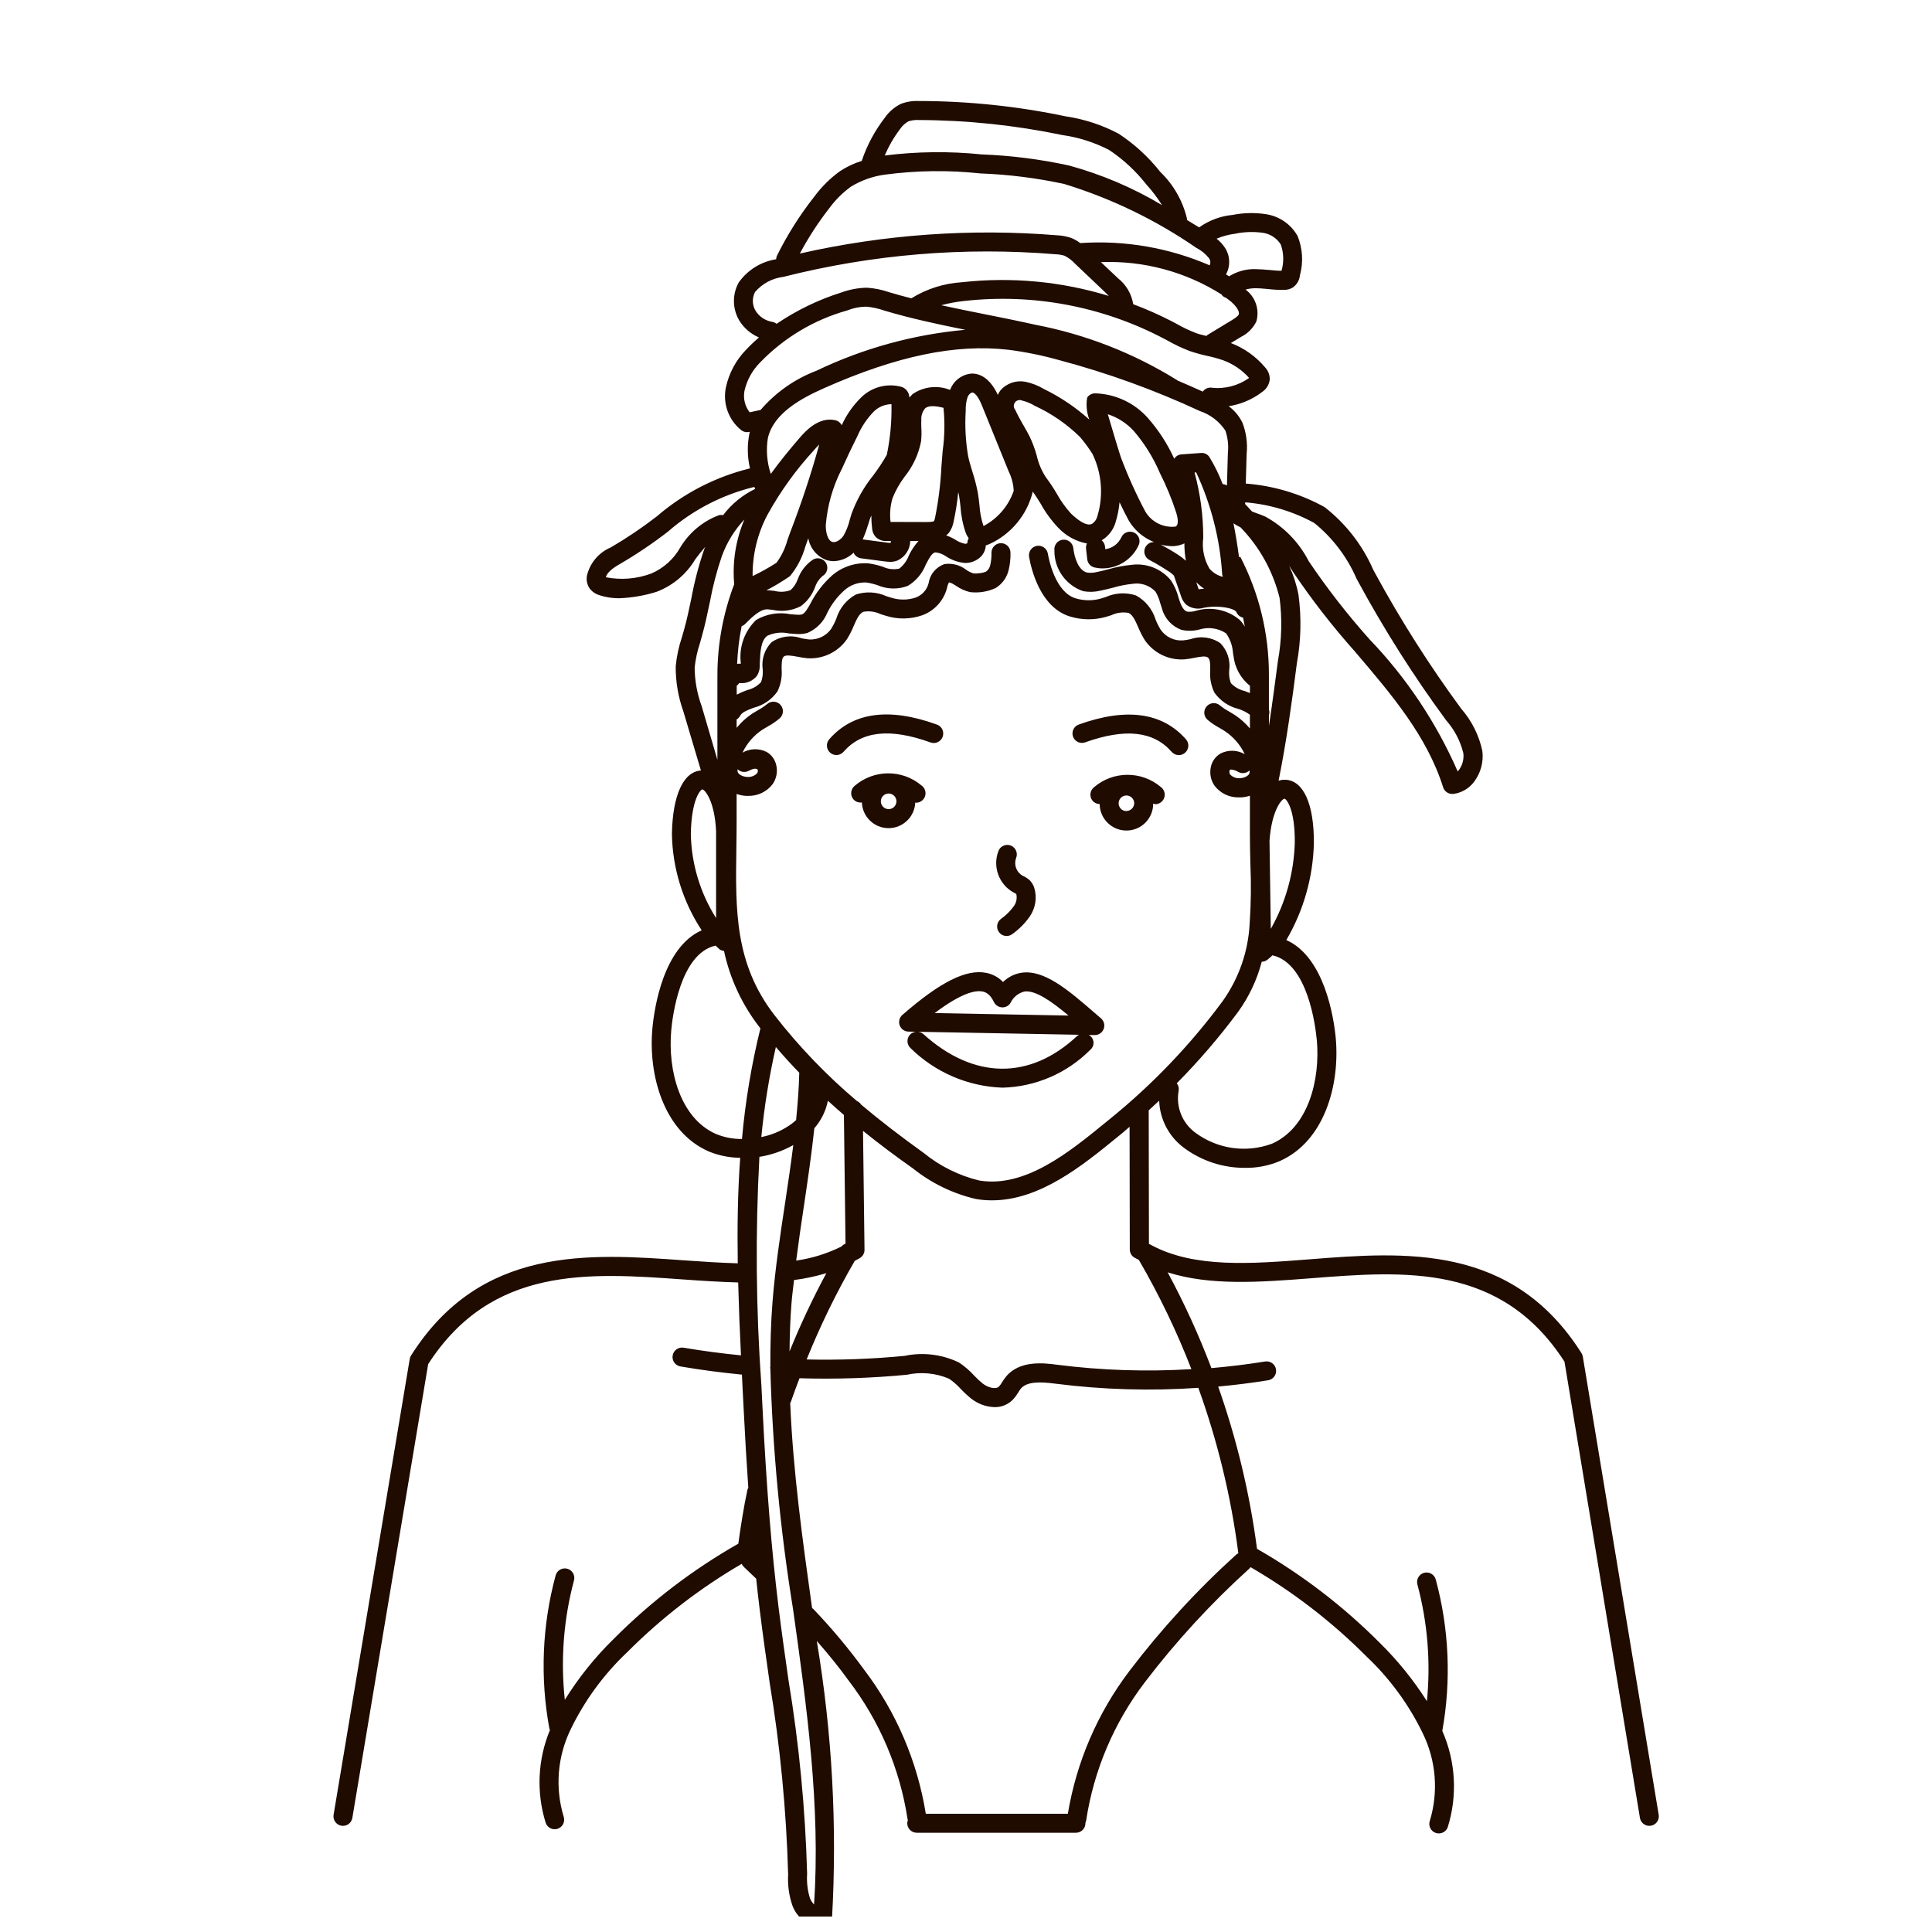 <?xml version="1.0" encoding="UTF-8"?>
<!-- Uploaded to: ICON Repo, www.iconrepo.com, Generator: ICON Repo Mixer Tools -->
<svg width="800px" height="800px" version="1.1" viewBox="144 144 512 512" xmlns="http://www.w3.org/2000/svg">
 <defs>
  <clipPath id="a">
   <path d="m232 170h352v481.9h-352z"/>
  </clipPath>
 </defs>
 <g clip-path="url(#a)">
  <path d="m433.91 352.64c-1.082 0.863-1.262 2.438-0.406 3.527 0.473 0.574 1.18 0.91 1.922 0.918 0.039 3.914 3.246 7.055 7.16 7.016 1.879-0.02 3.676-0.781 4.992-2.125 1.316-1.344 2.047-3.152 2.027-5.035 0.172 0.082 0.355 0.141 0.543 0.18 1.098 0 2.066-0.711 2.402-1.758 0.332-1.043-0.051-2.184-0.945-2.82-5.121-4.316-12.621-4.273-17.695 0.098zm8.594 6.301h0.004c-0.836 0-1.59-0.504-1.906-1.277-0.32-0.773-0.141-1.66 0.449-2.25 0.594-0.59 1.48-0.766 2.25-0.445 0.773 0.32 1.277 1.074 1.277 1.91-0.02 1.129-0.941 2.039-2.07 2.039zm-55.949-2.269c0.07 0 0.133 0.066 0.203 0.066h-0.004c1.098 0 2.066-0.711 2.402-1.758 0.332-1.043-0.051-2.184-0.945-2.82-5.117-4.316-12.617-4.285-17.695 0.082-1.082 0.863-1.262 2.438-0.406 3.527 0.555 0.68 1.43 1.02 2.297 0.887 0.145 3.801 3.269 6.812 7.074 6.812s6.93-3.012 7.074-6.812zm-7.055 1.754c-0.836 0-1.59-0.504-1.91-1.277-0.316-0.77-0.141-1.66 0.449-2.25 0.59-0.59 1.48-0.77 2.25-0.449 0.773 0.32 1.277 1.074 1.277 1.91 0 0.551-0.219 1.082-0.613 1.469-0.391 0.391-0.922 0.605-1.473 0.602zm48.871-19.184v-0.004c-0.473-1.309 0.203-2.75 1.508-3.223 12.594-4.535 22.168-3.223 28.418 3.918h0.004c0.441 0.504 0.66 1.164 0.617 1.828-0.047 0.668-0.355 1.289-0.859 1.73-0.461 0.398-1.047 0.621-1.656 0.617-0.73 0.004-1.422-0.312-1.902-0.859-4.801-5.5-12.297-6.316-22.922-2.519-1.297 0.465-2.727-0.195-3.207-1.488zm-60.809 3.981-0.004-0.004c-0.438 0.508-1.059 0.82-1.73 0.867-0.668 0.047-1.328-0.176-1.832-0.617s-0.812-1.066-0.855-1.734 0.18-1.328 0.625-1.832c6.246-7.144 15.809-8.469 28.426-3.918 0.656 0.203 1.203 0.664 1.512 1.281 0.309 0.617 0.348 1.332 0.117 1.98-0.234 0.645-0.723 1.172-1.352 1.449-0.629 0.277-1.344 0.289-1.98 0.023-10.645-3.809-18.121-2.996-22.93 2.504zm65.371 78.984c0.613-0.508 0.934-1.285 0.852-2.078-0.082-0.789-0.555-1.488-1.258-1.855l1.562 0.031h0.039v-0.004c1.055 0.004 2-0.652 2.367-1.645 0.367-0.988 0.078-2.102-0.727-2.789l-1.797-1.547c-6.812-5.894-13.27-11.461-19.32-10.523-1.828 0.297-3.516 1.152-4.84 2.445-1.184-1.238-2.719-2.078-4.398-2.414-5.301-1.078-12.184 2.344-22.277 11.141v-0.004c-0.785 0.688-1.07 1.785-0.711 2.766 0.359 0.98 1.285 1.641 2.328 1.656l2.016 0.039c-0.625 0.051-1.207 0.336-1.633 0.797-0.93 1.031-0.852 2.625 0.184 3.555 6.523 6.422 15.219 10.156 24.367 10.465 8.754-0.223 17.082-3.82 23.246-10.035zm-28.535-15.441c0.789 0.16 1.969 0.625 2.992 2.769 0.398 0.832 1.219 1.379 2.141 1.426 0.926 0.059 1.805-0.402 2.277-1.199 0.699-1.48 2.023-2.574 3.613-2.981 2.953-0.48 7.285 2.621 11.754 6.352l-35.473-0.656c7.012-5.297 10.746-6.113 12.695-5.711zm-15.703 11.273c-0.438-0.383-0.996-0.598-1.578-0.609l42.863 0.797c-0.18 0.082-0.348 0.184-0.504 0.301-12.559 11.75-27.426 11.582-40.781-0.488zm19.938-48.602h-0.004c0.262-0.613 0.758-1.102 1.379-1.348 0.617-0.25 1.312-0.246 1.926 0.016 1.281 0.547 1.875 2.027 1.332 3.309-0.625 1.746 0.078 3.688 1.672 4.633 0.73 0.301 1.398 0.73 1.977 1.266 0.527 0.551 0.926 1.215 1.164 1.938 0.797 2.594 0.355 5.41-1.191 7.641-1.254 1.789-2.805 3.356-4.586 4.629-1.09 0.852-2.668 0.66-3.523-0.43-0.852-1.094-0.66-2.668 0.426-3.523 1.332-0.938 2.5-2.082 3.457-3.398 0.688-0.938 0.93-2.129 0.664-3.258l-0.676-0.367c-3.953-2.156-5.676-6.922-4.019-11.105zm154.83 134.09c-0.051-0.336-0.172-0.656-0.355-0.938-18.402-29.051-46.883-26.832-71.996-24.863-15.699 1.23-30.535 2.344-41.902-3.703-0.223-0.16-0.469-0.277-0.73-0.359l-0.059-35.418c0.934-0.84 1.859-1.688 2.777-2.551l-0.004 0.004c0.176 4.973 2.617 9.59 6.633 12.535 4.68 3.457 10.352 5.301 16.172 5.258 3.144 0.043 6.262-0.57 9.16-1.797 11.824-5.234 15.965-20.152 14.828-32.582-0.504-5.543-3.047-21.523-13.098-25.988h-0.004c4.555-7.769 7.07-16.566 7.305-25.57 0.09-10.402-2.731-16.727-7.559-16.914-0.605-0.023-1.215 0.066-1.793 0.258 2.086-10.324 3.527-20.844 4.848-31.129v-0.004c1.102-6.008 1.242-12.156 0.418-18.211-0.512-2.625-1.34-5.18-2.465-7.609 0.309 0.473 0.613 0.926 0.918 1.414v0.039c5.008 7.445 10.516 14.543 16.492 21.238 9.797 11.5 19.078 22.359 23.398 36.004 0.332 1.047 1.301 1.762 2.398 1.762 0.098 0.008 0.191 0.008 0.289 0 2.184-0.281 4.164-1.43 5.492-3.188 1.781-2.34 2.574-5.285 2.211-8.203-0.875-4.129-2.793-7.969-5.566-11.152-8.473-11.512-16.141-23.59-22.961-36.148l-0.398-0.746c-2.844-6.516-7.277-12.215-12.891-16.582-6.434-3.547-13.551-5.672-20.875-6.231l0.23-7.957h0.004c0.27-2.777-0.117-5.582-1.129-8.188-0.844-1.723-2.09-3.219-3.633-4.359 3.227-0.496 6.281-1.793 8.871-3.781 1.133-0.754 1.871-1.973 2.016-3.324 0.016-1.184-0.43-2.324-1.242-3.184-2.426-2.887-5.547-5.109-9.07-6.449l2.734-1.656c1.762-0.879 3.18-2.316 4.031-4.094 0.883-3.129-0.262-6.481-2.875-8.418 0.82-0.23 1.668-0.352 2.519-0.355 1.176 0 2.254 0.102 3.375 0.207 1.441 0.172 2.891 0.246 4.34 0.219 0.801 0.012 1.586-0.199 2.273-0.609 1.09-0.762 1.789-1.961 1.914-3.285 0.93-3.434 0.711-7.078-0.629-10.371-1.727-3.078-4.762-5.199-8.242-5.766-2.977-0.473-6.016-0.414-8.973 0.172-3.199 0.301-6.262 1.445-8.879 3.309-1.074-0.66-2.144-1.316-3.231-1.969h0.004c0.008-0.125 0.008-0.254 0-0.383-1.125-4.711-3.582-9.004-7.078-12.359-3.109-3.949-6.836-7.371-11.035-10.129-4.359-2.301-9.074-3.848-13.949-4.574-12.836-2.703-25.91-4.07-39.027-4.082-1.613-0.074-3.227 0.188-4.734 0.77-1.688 0.828-3.133 2.07-4.203 3.613-2.648 3.414-4.715 7.242-6.106 11.336-0.004 0.047-0.004 0.09 0 0.137-2.008 0.621-3.922 1.516-5.688 2.652-2.66 1.898-5 4.207-6.938 6.84-3.816 4.84-7.121 10.062-9.859 15.582-0.152 0.316-0.234 0.656-0.254 1.008-4.004 0.629-7.582 2.856-9.918 6.164-1.723 3.117-1.684 6.91 0.105 9.988 1.227 2.043 3.074 3.644 5.269 4.574-1.203 1.027-2.352 2.121-3.438 3.273-2.664 2.742-4.504 6.176-5.32 9.91-0.906 4.289 0.691 8.723 4.129 11.441 0.582 0.422 1.312 0.574 2.016 0.418l0.215-0.047c-0.023 0.098-0.074 0.18-0.102 0.281v0.004c-0.656 3.109-0.613 6.324 0.117 9.414-9.125 2.234-17.594 6.598-24.711 12.734-3.875 2.996-7.941 5.738-12.172 8.207-3.203 1.355-5.562 4.164-6.344 7.555-0.195 1.203 0.09 2.434 0.797 3.426 0.656 0.812 1.547 1.402 2.547 1.695 1.695 0.547 3.469 0.816 5.25 0.801 3.344-0.133 6.652-0.699 9.844-1.695 4.324-1.633 7.957-4.688 10.309-8.664 0.871-1.16 1.738-2.258 2.629-3.266-0.086 0.227-0.195 0.434-0.281 0.66-1.461 4.242-2.598 8.59-3.406 13.004-0.594 2.848-1.195 5.699-1.98 8.488l-0.504 1.727 0.004 0.004c-0.848 2.516-1.406 5.121-1.664 7.762-0.031 4.09 0.66 8.156 2.039 12.008l4.644 15.617c-4.629 0.328-7.512 6.484-7.691 16.863 0.168 9.07 2.902 17.91 7.894 25.492-10.113 4.465-12.555 20.449-13.062 25.988-1.137 12.438 3.023 27.336 14.828 32.57h-0.004c2.676 1.117 5.543 1.703 8.441 1.73-0.672 9.285-0.789 18.59-0.645 27.961-4.586-0.133-9.25-0.43-14.176-0.785-25.301-1.812-53.969-3.875-72.391 25.191h-0.004c-0.184 0.281-0.305 0.602-0.359 0.934l-20.18 120.8c-0.113 0.66 0.043 1.336 0.434 1.879 0.387 0.547 0.977 0.914 1.637 1.023 0.137 0.023 0.277 0.035 0.418 0.035 1.23 0 2.281-0.891 2.484-2.106l20.094-120.26c16.812-26.078 42.566-24.227 67.512-22.441 4.852 0.348 9.824 0.672 14.641 0.801 0.168 6.383 0.414 12.82 0.742 19.32-5.039-0.504-10.133-1.168-15.113-2.016h-0.008c-0.668-0.137-1.359 0.004-1.922 0.391-0.562 0.383-0.945 0.98-1.062 1.648-0.113 0.672 0.047 1.363 0.445 1.914 0.402 0.551 1.008 0.914 1.684 1.012 5.359 0.922 10.809 1.621 16.227 2.156 0.055 1.062 0.102 2.109 0.156 3.18l0.289 5.664c0.379 7.617 0.789 14.609 1.25 21.16v-0.004c-0.102 0.156-0.176 0.328-0.234 0.504-1.008 4.758-1.762 9.547-2.414 14.297-12.105 6.887-23.227 15.387-33.047 25.262-4.945 4.836-9.285 10.246-12.934 16.117-1.148-10.605-0.324-21.336 2.43-31.645 0.363-1.344-0.43-2.727-1.77-3.094-1.344-0.363-2.727 0.426-3.094 1.77-3.578 13.223-4.148 27.078-1.668 40.551 0.039 0.148 0.094 0.293 0.16 0.43-3.25 7.816-3.648 16.527-1.121 24.609 0.461 1.301 1.883 1.992 3.188 1.543 1.309-0.449 2.012-1.863 1.578-3.176-2.312-7.613-1.68-15.82 1.766-22.992 3.707-7.715 8.797-14.688 15.016-20.566 9.07-9.105 19.285-16.992 30.391-23.461 0.133 0.297 0.32 0.566 0.555 0.797l3.281 3.133c0.301 2.82 0.613 5.613 0.953 8.352 0.785 6.387 1.699 12.773 2.609 19.145h-0.004c2.801 16.855 4.441 33.879 4.914 50.957-0.156 2.754 0.223 5.516 1.117 8.125 1.207 3.34 4.285 5.641 7.828 5.856h0.258c1.27-0.047 2.309-1.031 2.418-2.297 1.398-24.621 0.043-49.316-4.031-73.637 3.18 3.617 5.996 7.106 8.469 10.539 8.203 10.723 13.562 23.344 15.59 36.691 0.02 0.09 0.047 0.18 0.086 0.266-0.102 0.262-0.16 0.539-0.168 0.816 0 0.668 0.266 1.309 0.738 1.781 0.473 0.473 1.113 0.738 1.781 0.738h42.184c0.668 0 1.309-0.266 1.781-0.738 0.473-0.473 0.738-1.113 0.738-1.781v-0.117 0.004c0.086-0.191 0.148-0.395 0.188-0.602 2.027-13.344 7.391-25.965 15.586-36.691 8.309-10.898 17.609-21.004 27.781-30.188 0.07-0.09 0.137-0.184 0.195-0.281 11.234 6.516 21.566 14.477 30.734 23.676 6.219 5.883 11.305 12.852 15.012 20.566 3.445 7.176 4.078 15.379 1.77 22.996-0.453 1.316 0.25 2.746 1.566 3.199 0.262 0.086 0.539 0.133 0.816 0.133 1.078 0 2.035-0.684 2.383-1.699 2.602-8.391 2.082-17.438-1.461-25.473 2.398-13.34 1.805-27.039-1.734-40.121-0.363-1.34-1.75-2.133-3.094-1.766-1.34 0.363-2.133 1.75-1.766 3.09 2.695 10.07 3.547 20.547 2.519 30.922-3.547-5.586-7.715-10.746-12.426-15.387-9.699-9.75-20.664-18.156-32.602-24.988-1.918-14.656-5.371-29.066-10.293-43 4.43-0.414 8.848-0.953 13.246-1.668 1.371-0.227 2.305-1.52 2.078-2.894-0.223-1.371-1.516-2.305-2.891-2.078-4.727 0.766-9.473 1.336-14.227 1.75v-0.004c-3.301-8.703-7.172-17.18-11.59-25.371 11.297 3.582 24.371 2.629 38.082 1.559 24.711-1.941 50.289-3.926 67.078 22.105l19.996 120.91c0.203 1.215 1.25 2.109 2.481 2.109 0.141 0.004 0.281-0.008 0.418-0.035 0.66-0.105 1.25-0.473 1.637-1.016 0.391-0.543 0.547-1.219 0.438-1.879zm-209.7-14.258c0.16-2.016 0.441-4.031 0.664-6.047 2.902-0.367 5.766-0.977 8.566-1.824-3.625 6.731-6.883 13.652-9.758 20.738 0.043-4.289 0.184-8.586 0.527-12.867zm14.309-15.684c-0.418 0.148-0.789 0.41-1.074 0.75-3.773 1.879-7.824 3.141-12 3.734 0.625-4.871 1.324-9.723 2.047-14.484 1.008-6.75 2.016-13.645 2.762-20.586 1.812-2.074 3.055-4.59 3.59-7.293 1.379 1.258 2.785 2.519 4.246 3.769zm-14.105-31.891c-2.43 1.812-5.238 3.059-8.215 3.644 0.785-8.031 2.074-16.004 3.856-23.875 1.965 2.312 4.031 4.578 6.203 6.82-0.09 4.172-0.418 8.359-0.836 12.543v0.004c-0.328 0.305-0.668 0.594-1.023 0.863zm18.211-5.008c-0.273-0.402-0.648-0.719-1.094-0.914-8.047-6.797-15.363-14.414-21.828-22.727-10.551-13.664-10.348-27.773-10.113-44.125 0.035-2.434 0.07-4.906 0.07-7.418v-7.094c0.789 0.281 1.613 0.453 2.449 0.504h0.543c2.559 0.086 5-1.07 6.551-3.106 1-1.438 1.355-3.227 0.977-4.938-0.293-1.492-1.207-2.793-2.519-3.57-2.035-1.043-4.461-0.984-6.441 0.16 1.172-2.488 3.012-4.602 5.309-6.109 0.43-0.273 0.871-0.504 1.316-0.785v-0.004c1.152-0.617 2.238-1.359 3.238-2.207 1.039-0.926 1.129-2.516 0.203-3.555-0.926-1.039-2.519-1.129-3.559-0.203-0.75 0.613-1.559 1.152-2.414 1.609-0.504 0.297-1.008 0.594-1.512 0.91h0.004c-1.559 1.047-2.953 2.316-4.144 3.766v-2.219c0.406-0.242 0.734-0.59 0.949-1.008 0.504-0.957 2.016-1.512 3.621-2.109 2.531-0.641 4.75-2.172 6.246-4.309 0.895-1.836 1.277-3.879 1.105-5.914 0-1.707 0.039-2.867 0.574-3.324s1.828-0.309 3.684 0.047v-0.004c0.832 0.176 1.672 0.309 2.519 0.395 4.184 0.301 8.211-1.645 10.578-5.109 0.672-1.09 1.254-2.231 1.738-3.414 0.77-1.77 1.441-3.293 2.57-3.777v-0.004c1.539-0.281 3.125-0.066 4.535 0.609l1.449 0.449c3.121 0.988 6.477 0.945 9.574-0.121 3.43-1.234 5.981-4.164 6.731-7.734 0.055-0.359 0.383-0.902 0.359-0.957 0.441-0.09 1.223 0.441 1.969 0.902 1.102 0.77 2.344 1.32 3.652 1.633 2.309 0.273 4.648-0.098 6.766-1.066 1.723-1.051 2.961-2.738 3.449-4.695 0.375-1.52 0.543-3.078 0.504-4.641 0.012-0.668-0.242-1.316-0.703-1.797-0.465-0.48-1.102-0.758-1.77-0.77-0.668-0.012-1.312 0.242-1.793 0.707-0.484 0.465-0.758 1.098-0.773 1.77 0.035 1.125-0.074 2.254-0.324 3.352-0.145 0.684-0.535 1.289-1.102 1.695-0.59 0.258-1.223 0.406-1.867 0.441-0.484 0.082-0.98 0.102-1.473 0.051-0.691-0.215-1.348-0.543-1.938-0.965-1.621-1.262-3.688-1.809-5.719-1.512-2.242 0.75-3.875 2.695-4.227 5.035-0.441 1.809-1.77 3.266-3.527 3.871-2.078 0.664-4.312 0.664-6.394 0l-1.293-0.402c-2.539-1.148-5.414-1.305-8.062-0.438-2.496 1.367-4.356 3.656-5.184 6.383-0.367 0.922-0.812 1.812-1.328 2.664-1.34 1.926-3.586 3.012-5.926 2.863-0.676-0.074-1.352-0.184-2.016-0.324-2.66-0.934-5.609-0.531-7.922 1.082-1.836 1.898-2.691 4.535-2.324 7.148 0.113 1.152-0.035 2.316-0.434 3.402-0.977 1.047-2.242 1.777-3.633 2.098-0.965 0.344-1.906 0.754-2.816 1.223v-2.359c0.246-0.184 0.461-0.414 0.625-0.68l0.191-0.023c1.766 0.168 3.496-0.578 4.582-1.98 0.465-0.777 0.711-1.664 0.711-2.57v-0.637c0.125-2.996 0.25-6.098 2.016-7.371v0.004c1.801-0.824 3.82-1.035 5.754-0.602 0.648 0.055 1.293 0.109 1.934 0.141 0.992 0.074 1.992-0.023 2.949-0.289 2.394-1.031 4.285-2.965 5.266-5.383 1.102-2.231 2.621-4.227 4.477-5.883 1.598-1.445 3.703-2.195 5.856-2.086 0.996 0.145 1.977 0.383 2.934 0.703 2.559 1.113 5.453 1.176 8.059 0.184 2.168-1.309 3.844-3.301 4.762-5.66 1.008-1.906 1.648-3.074 2.519-3.215 1.008 0.094 1.973 0.449 2.801 1.035 1.504 1.004 3.234 1.613 5.039 1.773 1.598 0.039 3.141-0.582 4.266-1.715 0.766-0.801 1.215-1.848 1.27-2.957 0.305-0.082 0.605-0.184 0.898-0.305 5.75-2.606 9.996-7.695 11.527-13.82v-0.152c0.711 1.008 1.402 2.082 2.106 3.234 1.258 2.285 2.801 4.402 4.59 6.305 2.043 2.199 4.734 3.691 7.688 4.25-0.207 0.41-0.293 0.867-0.254 1.32l0.324 2.867c0.121 1.062 0.898 1.934 1.941 2.172 0.703 0.16 1.426 0.242 2.148 0.242 4.141-0.012 7.887-2.453 9.574-6.234 0.539-1.281-0.062-2.758-1.348-3.297-1.281-0.543-2.758 0.062-3.297 1.344-0.793 1.684-2.387 2.852-4.234 3.098l-0.082-0.754h0.004c-0.082-0.625-0.391-1.195-0.867-1.605 1.785-1.07 3.098-2.781 3.672-4.785 0.535-1.727 0.887-3.508 1.047-5.309 0.781 1.664 1.598 3.32 2.484 4.934v-0.004c1.543 2.559 3.887 4.535 6.664 5.629-1.16-0.027-2.191 0.746-2.492 1.867-0.301 1.125 0.207 2.309 1.23 2.863 1.637 0.855 3.227 1.793 4.769 2.809 0.637 0.371 1.227 0.82 1.754 1.34l1.891 5.457v-0.004c0.254 0.875 0.738 1.668 1.402 2.289 1.336 0.988 3.059 1.281 4.641 0.793 2.133-0.402 4.324-0.379 6.445 0.07 1.336 0.281 2.062 0.75 2.191 1.094v-0.004c0.305 0.746 0.965 1.289 1.754 1.449 0.191 0.785 0.297 1.594 0.465 2.387h-0.004c-0.371-0.652-0.828-1.258-1.359-1.793-3.266-2.738-7.703-3.621-11.77-2.348-0.711 0.199-1.453 0.254-2.184 0.164-0.66-0.188-1.352-1.113-1.832-2.473-0.168-0.441-0.301-0.898-0.438-1.344h-0.004c-0.406-1.574-1.07-3.066-1.961-4.426-2.516-3.09-6.453-4.664-10.406-4.16-2.106 0.203-4.184 0.598-6.215 1.184-1.008 0.266-2.016 0.527-3.062 0.73-0.82 0.211-1.676 0.262-2.519 0.145-2.242-0.48-3.391-3.793-3.691-6.488-0.156-1.383-1.402-2.375-2.785-2.219-1.383 0.152-2.379 1.402-2.223 2.785-0.094 4.894 2.996 9.285 7.633 10.852 1.504 0.27 3.047 0.227 4.535-0.133 1.125-0.223 2.238-0.504 3.34-0.789 1.73-0.508 3.504-0.855 5.301-1.039 2.211-0.324 4.441 0.449 5.973 2.078 0.559 0.922 0.977 1.922 1.234 2.969 0.168 0.504 0.328 1.047 0.504 1.562 0.707 2.613 2.652 4.715 5.203 5.613 1.559 0.344 3.172 0.305 4.711-0.105 2.387-0.734 4.973-0.363 7.055 1.008 1.094 1.547 1.73 3.367 1.84 5.258l0.121 0.691c0.34 3.129 1.91 5.992 4.363 7.961v1.93c-0.504-0.203-0.969-0.387-1.422-0.559-1.395-0.316-2.66-1.047-3.633-2.09-0.402-1.086-0.551-2.25-0.434-3.402 0.363-2.617-0.492-5.254-2.328-7.156-2.309-1.609-5.254-2.012-7.914-1.082-0.664 0.148-1.336 0.258-2.016 0.328-2.344 0.168-4.602-0.926-5.926-2.867-0.516-0.848-0.961-1.738-1.328-2.66-0.832-2.723-2.695-5.016-5.191-6.387-2.644-0.859-5.519-0.703-8.059 0.438l-1.301 0.402c-2.156 0.602-4.434 0.582-6.578-0.055-5.394-1.562-7.133-10.152-7.422-11.859-0.234-1.375-1.539-2.297-2.914-2.062-1.371 0.238-2.293 1.539-2.059 2.914 0.543 3.129 2.922 13.512 11 15.852l-0.004-0.004c3.055 0.902 6.301 0.922 9.363 0.059l1.449-0.449c1.41-0.676 2.996-0.887 4.535-0.609 1.129 0.504 1.797 2.016 2.57 3.785v-0.004c0.484 1.188 1.066 2.328 1.742 3.418 2.359 3.469 6.394 5.418 10.582 5.109 0.82-0.07 1.676-0.23 2.519-0.395 1.824-0.359 3.094-0.555 3.672-0.051s0.578 1.617 0.578 3.332c-0.172 2.031 0.207 4.074 1.098 5.91 1.5 2.137 3.719 3.668 6.254 4.312 1.137 0.336 2.207 0.867 3.164 1.574v3.633c-1.152-1.363-2.492-2.559-3.977-3.551-0.504-0.324-1.008-0.625-1.512-0.922-0.852-0.453-1.66-0.988-2.406-1.598-1.039-0.926-2.633-0.836-3.559 0.203-0.926 1.035-0.836 2.629 0.203 3.555 0.996 0.844 2.082 1.578 3.234 2.195 0.441 0.258 0.891 0.504 1.316 0.789l-0.004 0.004c2.312 1.516 4.156 3.641 5.332 6.141-1.977-1.145-4.402-1.207-6.434-0.16-1.324 0.773-2.25 2.078-2.551 3.582-0.367 1.707-0.016 3.492 0.977 4.926 1.555 2.035 3.996 3.191 6.551 3.106h0.543c0.777-0.051 1.547-0.203 2.285-0.449v10.078c0 2.648 0.059 5.301 0.125 7.93 0.234 5.281 0.172 10.574-0.188 15.848-0.371 7.402-2.856 14.539-7.152 20.578-8.539 11.551-18.5 21.98-29.648 31.039l-1.395 1.137c-9.492 7.75-21.277 17.402-33.469 15.371h-0.004c-5.394-1.309-10.426-3.809-14.73-7.316-6.152-4.418-11.633-8.637-16.621-12.844zm-24.637-176.78c1.578-6.43 8.793-10.359 14.898-13.062 19.234-8.523 34.762-11.742 48.715-10.16v-0.004c4.566 0.586 9.086 1.504 13.52 2.75 12.801 3.398 25.277 7.914 37.285 13.496 2.777 0.922 5.164 2.75 6.785 5.191 0.645 1.902 0.867 3.922 0.656 5.918l-0.25 8.629h-0.004c-0.34-0.211-0.723-0.34-1.125-0.371-0.934-2.449-2.086-4.812-3.449-7.055-0.473-0.824-1.387-1.293-2.332-1.191l-5.117 0.367h-0.004c-0.773 0.055-1.477 0.465-1.906 1.109l-0.023 0.066-0.004-0.004c-1.777-3.922-4.129-7.562-6.977-10.797-3.57-4.039-8.66-6.41-14.051-6.547-0.824 0.016-1.586 0.434-2.043 1.117-0.336 1.961-0.141 3.977 0.566 5.84-3.613-3.246-7.66-5.973-12.027-8.102-1.543-0.93-3.231-1.582-4.996-1.934-2.375-0.426-4.801 0.391-6.434 2.164-0.32 0.406-0.586 0.852-0.793 1.324-1.754-3.758-4.137-5.652-6.867-5.652-2.574 0.176-4.812 1.828-5.738 4.238l-0.035 0.102c-3.289-1.32-7.019-0.906-9.938 1.102-0.301 0.285-0.578 0.594-0.824 0.922-0.047-0.324-0.117-0.645-0.215-0.961-0.305-0.879-1-1.57-1.879-1.871-3.769-1.035-7.809-0.008-10.625 2.703-2.211 2.144-3.996 4.688-5.262 7.496-0.039-0.07-0.047-0.16-0.086-0.23-0.359-0.582-0.941-0.992-1.609-1.137-4.5-1.008-8.09 3.113-9.422 4.656-2.602 3.023-5.223 6.191-7.664 9.574-1.043-3.121-1.297-6.449-0.742-9.691zm19.488 8.504c1.344-3.004 2.75-5.973 4.223-8.906v-0.004c1.051-2.422 2.539-4.629 4.387-6.512 1.203-1.137 2.773-1.801 4.426-1.875h0.18c0.102 4.508-0.312 9.012-1.234 13.426-1.082 1.902-2.293 3.731-3.617 5.473-2.434 3.027-4.359 6.43-5.703 10.074-0.18 0.555-0.344 1.113-0.504 1.676v0.004c-0.348 1.469-0.902 2.883-1.648 4.195-0.797 1.199-2.152 1.934-2.992 1.652-1.23-0.402-1.75-2.613-1.703-4.5 0.422-5.125 1.84-10.121 4.172-14.703zm6.992 14.773 0.465-1.512c0.117-0.363 0.277-0.695 0.418-1.043v-0.004c0.008 1.148 0.078 2.293 0.215 3.434 0.055 0.801 0.363 1.566 0.887 2.18 0.766 0.785 1.832 1.199 2.922 1.133h1.203c-0.082 0.309-0.141 0.504-0.102 0.504h0.004c-0.301 0.004-0.602-0.02-0.898-0.066l-6.352-0.84h-0.176c0.559-1.227 1.023-2.492 1.398-3.789zm5.981-0.863c-0.254-2.094-0.082-4.215 0.504-6.238 0.812-2.055 1.898-3.988 3.231-5.75 2.191-2.723 3.688-5.938 4.359-9.371 0.121-1.219 0.145-2.445 0.062-3.668 0-0.66-0.051-1.316 0-1.98v0.004c-0.078-1.125 0.281-2.238 1.008-3.102 1.008-0.875 3.023-0.598 4.867-0.137 0.383 3.793 0.309 7.613-0.215 11.387l-0.332 4.176v0.004c-0.219 4.539-0.777 9.059-1.68 13.516-0.059 0.32-0.156 0.637-0.285 0.938-0.055 0.055-0.301 0.242-1.961 0.25zm15.395 2.973h0.004c0.664-0.883 1.109-1.91 1.305-2.996 0.566-2.602 0.98-5.234 1.238-7.883 0.059 0.277 0.141 0.551 0.191 0.828 0.195 1.047 0.301 2.109 0.422 3.176v-0.004c0.148 2.359 0.625 4.684 1.418 6.914 0.191 0.469 0.441 0.914 0.746 1.324-0.246 0.383-0.367 0.832-0.348 1.285-0.066 0.082-0.379 0.125-0.504 0.203v-0.004c-1.055-0.203-2.055-0.629-2.93-1.254-0.699-0.395-1.43-0.73-2.184-1.008 0.227-0.176 0.438-0.371 0.629-0.582zm9.238-1.875h0.004c-0.598-1.793-0.961-3.656-1.074-5.543-0.125-1.188-0.262-2.379-0.473-3.527-0.363-1.805-0.832-3.586-1.398-5.34-0.402-1.32-0.812-2.644-1.109-4-0.695-4.012-0.914-8.09-0.66-12.152-0.051-1.238 0.117-2.477 0.504-3.656 0.273-0.641 0.828-1.168 1.234-1.18 0.551 0 1.512 0.875 2.519 3.344l7.125 17.559h-0.004c0.797 1.605 1.254 3.359 1.34 5.148-1.379 4.027-4.25 7.371-8.02 9.348zm10.578-26.703c-0.766-1.352-1.512-2.68-2.16-4.109h0.004c-0.484-0.551-0.52-1.363-0.09-1.953 0.434-0.59 1.219-0.801 1.891-0.5 1.188 0.281 2.328 0.754 3.371 1.395 4.441 2.043 8.5 4.84 11.988 8.266 1.211 1.422 2.316 2.926 3.312 4.504 2.477 5.152 2.934 11.047 1.277 16.516-0.207 0.832-0.723 1.555-1.445 2.016-1.512 0.676-3.828-1.117-5.543-2.75-1.457-1.609-2.723-3.383-3.773-5.285-0.871-1.496-1.828-2.938-2.867-4.316-1.141-1.734-1.961-3.66-2.418-5.684-0.473-1.766-1.109-3.484-1.898-5.137-0.527-1.016-1.082-2.004-1.637-2.981zm22.348-2.949 0.008 0.004c2.66 0.863 5.047 2.406 6.926 4.477 2.844 3.324 5.16 7.062 6.875 11.086 1.723 3.406 3.18 6.945 4.359 10.578 0.289 0.945 0.836 3.199-0.223 3.648h0.004c-3.207 0.355-6.324-1.195-7.977-3.965-2.465-4.648-4.629-9.445-6.481-14.371-0.297-0.805-2.269-7.297-3.481-11.477zm30.301 42.211c0.031 0.277 0.105 0.863 0.281 0.918h0.008c-1.402-0.324-2.668-1.086-3.609-2.176-1.457-2.441-2.047-5.305-1.672-8.121 0.016-5.871-0.762-11.715-2.301-17.379l0.43-0.035h-0.004c3.934 8.422 6.266 17.5 6.879 26.773zm-13.406-7.231h0.004c1.035 0.016 2.066-0.176 3.023-0.562 0.105-0.047 0.25-0.121 0.395-0.191-0.012 1.547 0.125 3.09 0.398 4.609-0.668-0.598-1.387-1.141-2.141-1.621-1.477-0.969-3.023-1.844-4.559-2.676h-0.004c0.941 0.266 1.914 0.406 2.894 0.422zm8.621 11.273c-0.332 0.051-0.672 0.031-1.008 0.09-0.109 0-0.25 0.051-0.395 0.07l-0.645-1.859 0.008 0.004c0.629 0.621 1.316 1.184 2.047 1.68zm-115.68-19.625 0.004 0.004c3.402-6.164 7.531-11.898 12.301-17.078 0.441-0.527 0.91-1.031 1.406-1.512-2.168 7.848-4.742 15.617-7.68 23.227-0.258 0.664-0.504 1.375-0.754 2.098v-0.004c-0.582 2.172-1.566 4.211-2.902 6.016-2.035 1.305-4.144 2.484-6.324 3.527-0.062-5.676 1.297-11.277 3.961-16.293zm-6.859 29.562c0.348-0.125 0.664-0.324 0.926-0.582 1.691-1.719 4.031-4.031 6-3.894l1.25 0.137v-0.004c2.539 0.574 5.195 0.23 7.508-0.965 1.723-1.273 3.035-3.027 3.773-5.039 0.375-1.141 1.055-2.152 1.965-2.938 1.211-0.68 1.648-2.215 0.969-3.43-0.68-1.215-2.215-1.648-3.43-0.969-1.879 1.25-3.309 3.07-4.07 5.195-0.387 1.117-1.047 2.125-1.918 2.926-1.352 0.496-2.816 0.57-4.207 0.211l-1.395-0.145h-0.004c-0.273-0.016-0.551-0.016-0.828 0 2.168-1.125 4.266-2.387 6.277-3.773 1.902-2.32 3.297-5.016 4.094-7.91 0.23-0.672 0.457-1.324 0.691-1.941l0.07-0.191c0.461 2.621 2.266 4.805 4.75 5.75 0.652 0.215 1.332 0.324 2.016 0.324 1.965-0.074 3.832-0.875 5.234-2.25 0.34 0.797 1.074 1.359 1.93 1.484l6.344 0.832v-0.004c0.469 0.07 0.938 0.109 1.41 0.117 0.691 0.008 1.375-0.121 2.016-0.383 1.992-0.953 3.277-2.945 3.324-5.152h2.188c-1.043 1.16-1.914 2.469-2.578 3.883-0.508 1.359-1.379 2.551-2.519 3.445-1.477 0.324-3.016 0.148-4.379-0.504-1.258-0.418-2.551-0.715-3.863-0.891-3.492-0.23-6.93 0.926-9.574 3.215-2.356 2.106-4.301 4.633-5.738 7.449-0.676 1.23-1.441 2.621-2.289 2.887h0.004c-0.402 0.078-0.809 0.102-1.215 0.066-0.57-0.031-1.16-0.074-1.75-0.125-3.125-0.645-6.379-0.105-9.133 1.512-3.039 2.906-4.547 7.066-4.082 11.246l0.039 0.336h-0.578c-0.137 0.016-0.277 0.039-0.414 0.07 0.133-3.359 0.527-6.699 1.188-9.996zm-1.062 38.527h-0.004c-0.027-0.207-0.027-0.418 0-0.625 0.789 0.77 1.984 0.938 2.953 0.418 1.152-0.613 1.965-0.742 2.383-0.293 0.07 0.32 0.012 0.656-0.16 0.934-0.707 0.734-1.715 1.094-2.727 0.977-1.191-0.066-2.336-0.727-2.457-1.41zm135.67 0.328c-0.117 0.691-1.266 1.344-2.449 1.414h-0.004c-1.016 0.109-2.023-0.262-2.723-1.008-0.207-0.379-0.219-0.832-0.027-1.219 0.098-0.043 0.207-0.062 0.312-0.059 0.684 0.059 1.348 0.281 1.93 0.645 0.969 0.52 2.164 0.352 2.953-0.418 0.027 0.211 0.027 0.43-0.004 0.645zm17.824 70.766c0.961 10.648-2.301 23.285-11.871 27.512-6.781 2.512-14.367 1.449-20.199-2.828-3.57-2.543-5.34-6.934-4.535-11.242 0.109-0.691-0.074-1.391-0.504-1.941 5.84-5.894 11.25-12.191 16.199-18.852 2.914-4.019 5.059-8.547 6.316-13.352 0.531-0.008 1.043-0.184 1.465-0.504 0.504-0.367 0.922-0.801 1.379-1.203 9.371 2.121 11.41 18.836 11.738 22.41zm-8.551-63.914c0.434 0.07 2.785 2.551 2.715 11.617-0.223 8.031-2.402 15.887-6.356 22.883l-0.344-23.336c0.578-8.234 3.332-11.164 3.984-11.164zm-1.758-36.48c-0.742 5.684-1.512 11.457-2.383 17.227v-2.856l-0.004-0.004c0.172-0.508 0.172-1.055 0-1.562v-9.113c0.027-10.91-2.578-21.668-7.602-31.355l-0.312 0.16c-0.395-2.949-0.867-5.977-1.48-9.004 0.594 0.418 1.227 0.777 1.883 1.078 5.047 5.211 8.617 11.668 10.344 18.711 0.715 5.566 0.566 11.207-0.449 16.727zm9.609-36.613h-0.004c4.879 3.945 8.73 9.012 11.227 14.766l0.402 0.746c6.938 12.801 14.746 25.109 23.375 36.836 2.195 2.492 3.75 5.477 4.535 8.703 0.188 1.582-0.238 3.176-1.184 4.453-0.098 0.129-0.203 0.25-0.316 0.363-5.676-12.984-13.605-24.859-23.422-35.078-5.816-6.516-11.188-13.418-16.066-20.656-2.559-4.992-6.555-9.098-11.473-11.785-0.777-0.352-1.574-0.664-2.383-0.926-0.469-0.16-0.789-0.297-1.16-0.438-0.621-0.691-1.234-1.367-1.859-2.016 0.023-0.086 0.043-0.168 0.055-0.254v-0.16c6.406 0.516 12.629 2.375 18.27 5.457zm-27.207-35.836h-0.004c-0.898-0.098-1.781 0.305-2.301 1.047-2.227-1.008-4.469-1.992-6.731-2.953-0.035-0.031-0.055-0.07-0.098-0.102v0.004c-11.516-7.152-24.25-12.125-37.566-14.672-4.5-1.008-9.027-1.918-13.559-2.82-3.738-0.742-7.559-1.512-11.359-2.348 1.98-0.535 4.004-0.91 6.043-1.125 18.18-2.047 36.551 1.391 52.762 9.871l1.176 0.621-0.004-0.004c1.906 1.086 3.894 2.023 5.945 2.801 1.504 0.504 3.031 0.926 4.578 1.262 1.414 0.297 2.809 0.68 4.18 1.148 2.656 0.969 5.031 2.582 6.91 4.695-2.894 2.066-6.453 2.988-9.984 2.586zm7.231-19.434c-0.223 0.559-1.23 1.176-1.953 1.617l-6.316 3.828-0.008 0.004c-0.109 0.082-0.211 0.18-0.305 0.281-0.898-0.223-1.797-0.418-2.672-0.727-1.809-0.695-3.562-1.527-5.246-2.488l-1.199-0.641h0.004c-3.336-1.719-6.766-3.242-10.281-4.555-0.43-2.715-1.871-5.168-4.027-6.871l-4.535-4.281c11.273-0.449 22.414 2.535 31.949 8.562 0.109 0.168 0.234 0.324 0.379 0.461 0.242 0.188 0.516 0.332 0.809 0.426 0.406 0.316 0.852 0.598 1.246 0.934 1.555 1.324 2.426 2.734 2.144 3.461zm-0.816-21.391h-0.004c2.375-0.48 4.816-0.551 7.215-0.211 1.969 0.285 3.707 1.43 4.746 3.125 0.781 2.234 0.844 4.66 0.184 6.938-1.043 0-2.082-0.109-3.125-0.207-1.289-0.121-2.644-0.203-3.883-0.23l-0.004-0.004c-2.426-0.047-4.816 0.617-6.875 1.906-0.266-0.176-0.559-0.332-0.832-0.504 1.215-2.199 1.125-4.891-0.234-7.004-0.613-0.938-1.371-1.77-2.254-2.461 1.613-0.68 3.316-1.129 5.055-1.336zm-88.977-27.672c0.574-0.859 1.34-1.57 2.238-2.082 0.891-0.285 1.828-0.402 2.766-0.348 12.773 0.043 25.512 1.375 38.016 3.981 4.336 0.613 8.535 1.953 12.426 3.965 3.723 2.484 7.031 5.547 9.793 9.066 1.566 1.723 2.973 3.574 4.211 5.543-7.707-4.613-16.016-8.148-24.684-10.508-7.613-1.66-15.352-2.641-23.137-2.934-8.539-0.871-17.152-0.773-25.668 0.289 1.062-2.481 2.418-4.82 4.039-6.973zm-18.766 20.992c1.609-2.211 3.559-4.152 5.769-5.762 2.746-1.676 5.812-2.762 9-3.188 8.383-1.113 16.871-1.223 25.277-0.32 7.484 0.277 14.93 1.211 22.25 2.797 12.473 3.82 24.289 9.535 35.027 16.941 1.293 0.656 2.434 1.586 3.336 2.723 0.41 0.547 0.477 1.277 0.176 1.895-10.734-4.648-22.422-6.676-34.098-5.91-0.059 0-0.109 0.031-0.172 0.035-0.734-0.574-1.551-1.039-2.418-1.383-1.195-0.406-2.449-0.645-3.711-0.699-22.848-1.859-45.848-0.23-68.203 4.836 2.242-4.203 4.84-8.207 7.766-11.965zm-15.02 30.078c-1.867-0.289-3.512-1.379-4.504-2.988-0.887-1.516-0.93-3.383-0.109-4.938 1.906-2.227 4.574-3.656 7.484-4.004 23.562-5.969 47.949-7.992 72.172-5.996 0.797 0.027 1.586 0.156 2.348 0.387 1.043 0.523 1.984 1.23 2.769 2.09l7.965 7.559c0.332 0.312 0.672 0.645 1.008 1.008-12.594-3.852-25.844-5.086-38.934-3.629-4.731 0.289-9.316 1.742-13.352 4.234l-0.031 0.031c-2.016-0.504-3.988-1.055-5.981-1.648h0.004c-1.879-0.648-3.836-1.043-5.82-1.168-2.305 0.043-4.586 0.469-6.75 1.258-6.098 1.922-11.883 4.723-17.172 8.312-0.316-0.258-0.695-0.434-1.098-0.508zm-6.047 23.961c-1.273-1.637-1.77-3.746-1.359-5.777 0.664-2.816 2.094-5.391 4.133-7.441 6.332-6.559 14.293-11.312 23.07-13.777 1.609-0.648 3.332-0.992 5.07-1.008 1.645 0.148 3.262 0.504 4.816 1.055 7.055 2.102 14.309 3.648 21.426 5.078h0.004c-13.695 1.23-27.059 4.902-39.453 10.848-5.727 2.172-10.816 5.742-14.805 10.387zm-8.137 27.262c-4.312 1.621-7.941 4.664-10.293 8.629-1.727 3.031-4.391 5.422-7.59 6.812-3.859 1.449-8.047 1.797-12.094 1.008 0.277-1.113 1.512-2.266 3.75-3.527 4.422-2.574 8.668-5.438 12.715-8.566 6.57-5.731 14.426-9.797 22.898-11.848l0.047 0.168v-0.004c0.047 0.125 0.105 0.246 0.176 0.359-3.352 1.609-6.266 3.996-8.504 6.961-0.359-0.078-0.734-0.078-1.094 0.008zm-4.988 33.727 0.504-1.793c0.816-2.906 1.438-5.871 2.055-8.828h0.004c0.758-4.168 1.828-8.273 3.203-12.281 1.316-3.606 3.352-6.906 5.977-9.707-2.305 5.414-3.234 11.312-2.711 17.176-2.934 7.684-4.441 15.836-4.453 24.062v0.57 1.008 20.898l-4.168-14.215c-1.207-3.285-1.84-6.75-1.863-10.246 0.242-2.266 0.734-4.492 1.465-6.648zm0.562 38.938c0.648 0 3.32 3.023 3.668 11.164v22.953h0.004c-4.242-6.699-6.562-14.438-6.699-22.363 0.18-9.285 2.602-11.695 3.043-11.754zm3.633 91.324c-9.523-4.215-12.809-16.855-11.848-27.512 0.328-3.57 2.359-20.34 11.75-22.41 0.367 0.324 0.699 0.691 1.082 1.008 0.344 0.227 0.738 0.367 1.145 0.402 1.574 7.336 4.777 14.223 9.371 20.152 0.09 0.121 0.191 0.23 0.281 0.352-2.371 9.641-4.008 19.445-4.887 29.332-2.359 0.023-4.699-0.426-6.879-1.324zm25.988 204.19c-0.457-0.48-0.82-1.043-1.078-1.656-0.648-2.106-0.902-4.312-0.75-6.512-0.48-17.223-2.133-34.391-4.953-51.391-0.906-6.348-1.812-12.699-2.602-19.055-1.898-15.441-3.219-31.855-4.281-53.227l-0.281-5.668c-1.445-20.176-1.621-40.422-0.531-60.621 3.156-0.504 6.195-1.562 8.98-3.125-0.648 5.168-1.41 10.312-2.176 15.375-1.289 8.5-2.613 17.289-3.316 26.035-0.465 5.773-0.605 11.586-0.586 17.352 0 0.066-0.047 0.121-0.051 0.191-0.004 0.07 0.039 0.207 0.047 0.316l0.004 0.004c0.586 21.348 2.598 42.637 6.016 63.719 3.606 25.676 7.328 52.199 5.559 78.262zm112.45-93.082c-0.18 0.082-0.348 0.188-0.504 0.309-10.391 9.395-19.887 19.738-28.367 30.891-8.422 11.102-14.023 24.086-16.312 37.836h-37.645c-2.238-13.887-7.859-27.008-16.367-38.207-4.125-5.644-8.621-11.016-13.453-16.07-0.098-0.082-0.203-0.156-0.316-0.223l-0.059-0.422c-2.484-17.723-4.984-35.852-5.742-53.941 0.031-0.07 0.105-0.102 0.133-0.176 0.727-2.144 1.543-4.258 2.336-6.375h-0.004c9.488 0.289 18.984-0.02 28.43-0.922 3.762-0.828 7.691-0.461 11.23 1.059 1.105 0.762 2.121 1.648 3.023 2.644 0.887 0.941 1.836 1.82 2.84 2.629 1.77 1.395 3.938 2.184 6.188 2.246 1.652 0.031 3.258-0.562 4.496-1.66 0.703-0.664 1.305-1.434 1.785-2.273 0.191-0.324 0.406-0.641 0.637-0.938 1.652-2.016 5.367-1.84 9.133-1.355 12.578 1.609 25.281 1.98 37.93 1.109 5.125 14.184 8.68 28.883 10.609 43.84zm-12.438-48.793h-0.004c-11.828 0.727-23.699 0.34-35.457-1.148-3.527-0.465-10.039-1.309-13.699 3.168-0.363 0.461-0.699 0.941-1.008 1.441-0.234 0.43-0.523 0.824-0.859 1.18-0.891 0.801-2.926 0.223-4.258-0.805-0.824-0.668-1.602-1.391-2.324-2.168-1.172-1.289-2.5-2.434-3.949-3.402-4.481-2.184-9.566-2.812-14.445-1.781-8.629 0.832-17.301 1.148-25.969 0.953 3.633-9.008 7.898-17.746 12.762-26.148 0.457-0.258 0.953-0.473 1.402-0.754l-0.004-0.004c0.746-0.465 1.191-1.285 1.18-2.164l-0.395-31.512c4.031 3.258 8.398 6.551 13.145 9.891v-0.004c4.918 3.957 10.664 6.754 16.812 8.176 1.398 0.234 2.812 0.352 4.227 0.348 12.68 0 23.992-9.227 33.25-16.785l1.387-1.129c0.625-0.504 1.203-1.062 1.82-1.578l0.055 32.504v0.004c0 0.863 0.445 1.668 1.18 2.129 0.398 0.246 0.82 0.406 1.219 0.641 5.394 9.27 10.055 18.949 13.93 28.949z" fill="#1f0b00"/>
 </g>
</svg>